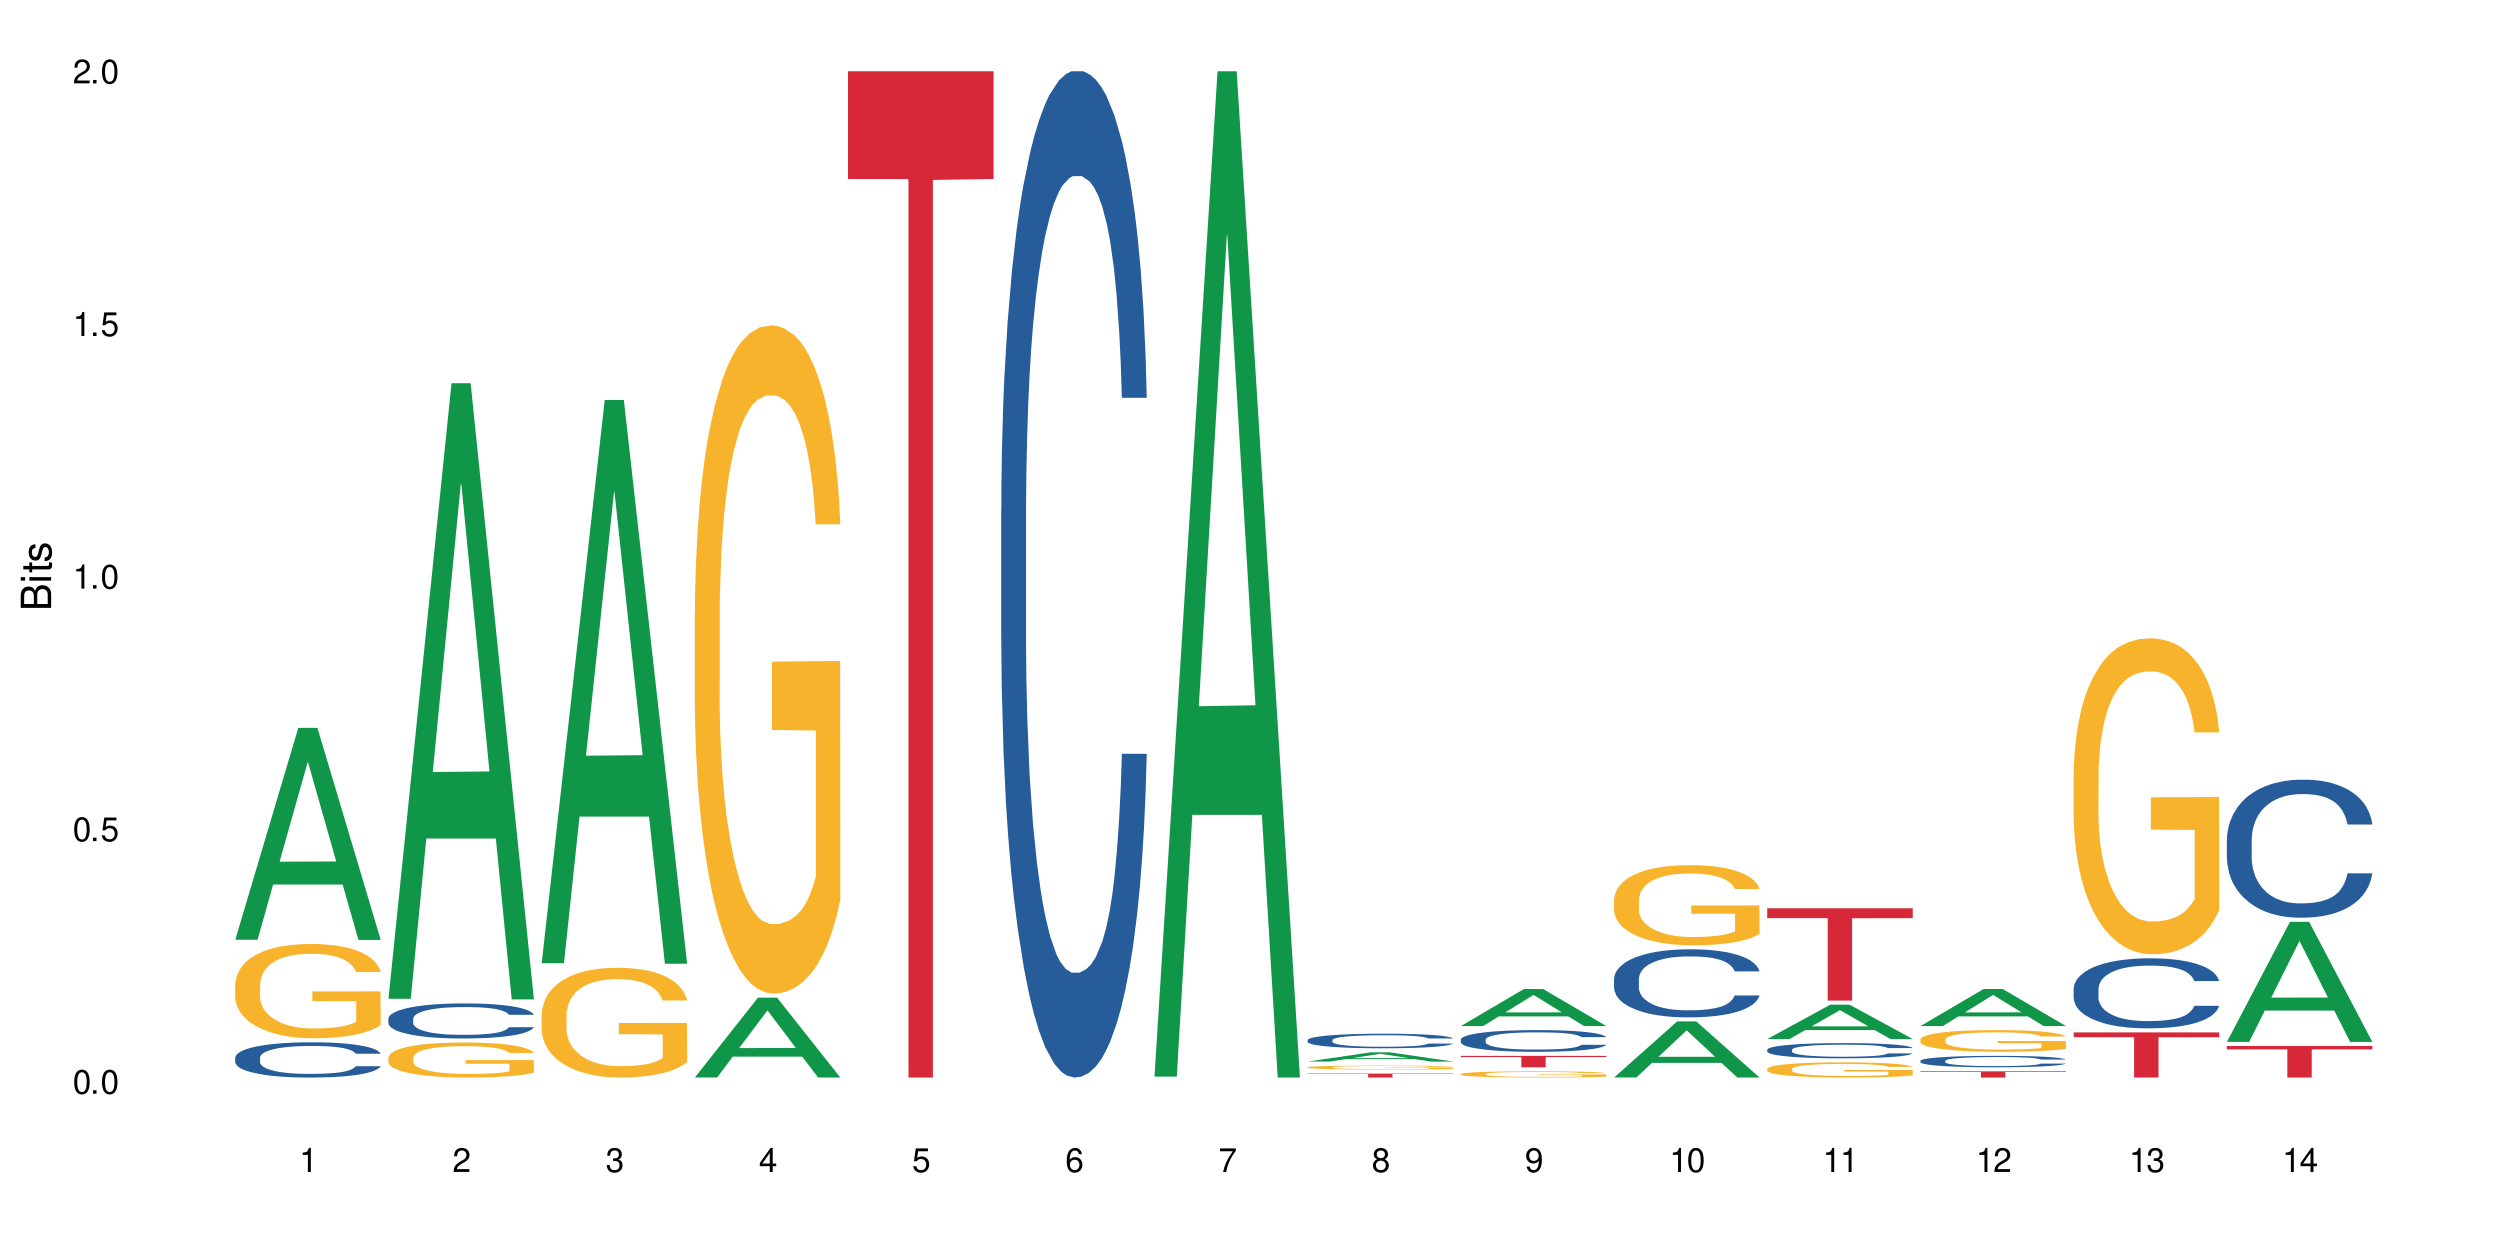 <?xml version="1.0" encoding="UTF-8"?>
<svg xmlns="http://www.w3.org/2000/svg" xmlns:xlink="http://www.w3.org/1999/xlink" width="720" height="360" viewBox="0 0 720 360">
<defs>
<g>
<g id="glyph-0-0">
</g>
<g id="glyph-0-1">
<path d="M 2.641 -6.938 C 2 -6.938 1.422 -6.656 1.078 -6.172 C 0.641 -5.562 0.406 -4.641 0.406 -3.359 C 0.406 -1.016 1.188 0.219 2.641 0.219 C 4.078 0.219 4.859 -1.016 4.859 -3.297 C 4.859 -4.641 4.656 -5.547 4.203 -6.172 C 3.844 -6.656 3.281 -6.938 2.641 -6.938 Z M 2.641 -6.188 C 3.547 -6.188 4 -5.25 4 -3.375 C 4 -1.406 3.562 -0.484 2.625 -0.484 C 1.734 -0.484 1.281 -1.438 1.281 -3.344 C 1.281 -5.25 1.734 -6.188 2.641 -6.188 Z M 2.641 -6.188 "/>
</g>
<g id="glyph-0-2">
<path d="M 1.828 -1 L 0.828 -1 L 0.828 0 L 1.828 0 Z M 1.828 -1 "/>
</g>
<g id="glyph-0-3">
<path d="M 4.562 -6.797 L 1.062 -6.797 L 0.547 -3.094 L 1.328 -3.094 C 1.719 -3.562 2.047 -3.734 2.578 -3.734 C 3.484 -3.734 4.062 -3.109 4.062 -2.094 C 4.062 -1.125 3.484 -0.531 2.578 -0.531 C 1.828 -0.531 1.375 -0.906 1.188 -1.672 L 0.328 -1.672 C 0.453 -1.109 0.547 -0.844 0.75 -0.594 C 1.125 -0.078 1.828 0.219 2.594 0.219 C 3.969 0.219 4.922 -0.781 4.922 -2.219 C 4.922 -3.562 4.031 -4.484 2.719 -4.484 C 2.25 -4.484 1.859 -4.359 1.469 -4.062 L 1.734 -5.969 L 4.562 -5.969 Z M 4.562 -6.797 "/>
</g>
<g id="glyph-0-4">
<path d="M 2.484 -4.938 L 2.484 0 L 3.328 0 L 3.328 -6.938 L 2.766 -6.938 C 2.469 -5.875 2.281 -5.734 0.984 -5.562 L 0.984 -4.938 Z M 2.484 -4.938 "/>
</g>
<g id="glyph-0-5">
<path d="M 4.859 -0.828 L 1.281 -0.828 C 1.359 -1.406 1.672 -1.781 2.5 -2.281 L 3.469 -2.828 C 4.406 -3.344 4.906 -4.062 4.906 -4.906 C 4.906 -5.484 4.672 -6.031 4.266 -6.406 C 3.859 -6.766 3.375 -6.938 2.719 -6.938 C 1.859 -6.938 1.219 -6.625 0.844 -6.031 C 0.609 -5.672 0.5 -5.234 0.484 -4.531 L 1.328 -4.531 C 1.359 -5.016 1.406 -5.281 1.531 -5.516 C 1.75 -5.938 2.188 -6.203 2.703 -6.203 C 3.469 -6.203 4.031 -5.641 4.031 -4.891 C 4.031 -4.344 3.719 -3.859 3.125 -3.516 L 2.234 -3 C 0.812 -2.172 0.406 -1.531 0.328 -0.016 L 4.859 -0.016 Z M 4.859 -0.828 "/>
</g>
<g id="glyph-0-6">
<path d="M 2.125 -3.188 L 2.578 -3.188 C 3.5 -3.188 3.984 -2.766 3.984 -1.922 C 3.984 -1.062 3.469 -0.531 2.594 -0.531 C 1.656 -0.531 1.203 -1 1.156 -2.016 L 0.312 -2.016 C 0.344 -1.453 0.438 -1.094 0.609 -0.781 C 0.953 -0.109 1.625 0.219 2.547 0.219 C 3.953 0.219 4.859 -0.625 4.859 -1.938 C 4.859 -2.828 4.516 -3.297 3.703 -3.594 C 4.344 -3.844 4.656 -4.328 4.656 -5.031 C 4.656 -6.219 3.875 -6.938 2.578 -6.938 C 1.203 -6.938 0.484 -6.172 0.453 -4.703 L 1.297 -4.703 C 1.312 -5.125 1.344 -5.359 1.453 -5.578 C 1.641 -5.969 2.062 -6.203 2.594 -6.203 C 3.344 -6.203 3.797 -5.75 3.797 -5 C 3.797 -4.516 3.609 -4.219 3.25 -4.047 C 3.016 -3.953 2.703 -3.922 2.125 -3.906 Z M 2.125 -3.188 "/>
</g>
<g id="glyph-0-7">
<path d="M 3.141 -1.672 L 3.141 0 L 3.984 0 L 3.984 -1.672 L 4.984 -1.672 L 4.984 -2.438 L 3.984 -2.438 L 3.984 -6.938 L 3.359 -6.938 L 0.266 -2.578 L 0.266 -1.672 Z M 3.141 -2.438 L 1 -2.438 L 3.141 -5.5 Z M 3.141 -2.438 "/>
</g>
<g id="glyph-0-8">
<path d="M 4.781 -5.125 C 4.609 -6.266 3.891 -6.938 2.844 -6.938 C 2.094 -6.938 1.422 -6.578 1.031 -5.953 C 0.594 -5.266 0.406 -4.422 0.406 -3.172 C 0.406 -2 0.578 -1.25 0.984 -0.641 C 1.359 -0.078 1.953 0.219 2.703 0.219 C 3.984 0.219 4.922 -0.75 4.922 -2.094 C 4.922 -3.375 4.062 -4.281 2.844 -4.281 C 2.172 -4.281 1.641 -4.031 1.281 -3.516 C 1.281 -5.234 1.828 -6.188 2.797 -6.188 C 3.391 -6.188 3.797 -5.797 3.938 -5.125 Z M 2.734 -3.531 C 3.547 -3.531 4.062 -2.953 4.062 -2.031 C 4.062 -1.156 3.484 -0.531 2.703 -0.531 C 1.922 -0.531 1.328 -1.188 1.328 -2.078 C 1.328 -2.938 1.906 -3.531 2.734 -3.531 Z M 2.734 -3.531 "/>
</g>
<g id="glyph-0-9">
<path d="M 4.984 -6.797 L 0.438 -6.797 L 0.438 -5.969 L 4.109 -5.969 C 2.5 -3.656 1.828 -2.234 1.328 0 L 2.219 0 C 2.594 -2.172 3.453 -4.047 4.984 -6.094 Z M 4.984 -6.797 "/>
</g>
<g id="glyph-0-10">
<path d="M 3.75 -3.656 C 4.469 -4.094 4.688 -4.438 4.688 -5.078 C 4.688 -6.172 3.844 -6.938 2.641 -6.938 C 1.438 -6.938 0.594 -6.172 0.594 -5.094 C 0.594 -4.438 0.812 -4.094 1.516 -3.656 C 0.734 -3.266 0.359 -2.703 0.359 -1.922 C 0.359 -0.656 1.281 0.219 2.641 0.219 C 3.984 0.219 4.922 -0.656 4.922 -1.922 C 4.922 -2.703 4.531 -3.266 3.75 -3.656 Z M 2.641 -6.188 C 3.359 -6.188 3.812 -5.75 3.812 -5.062 C 3.812 -4.406 3.344 -3.984 2.641 -3.984 C 1.922 -3.984 1.453 -4.406 1.453 -5.078 C 1.453 -5.75 1.922 -6.188 2.641 -6.188 Z M 2.641 -3.266 C 3.484 -3.266 4.062 -2.719 4.062 -1.906 C 4.062 -1.078 3.484 -0.531 2.625 -0.531 C 1.797 -0.531 1.219 -1.094 1.219 -1.906 C 1.219 -2.719 1.781 -3.266 2.641 -3.266 Z M 2.641 -3.266 "/>
</g>
<g id="glyph-0-11">
<path d="M 0.516 -1.578 C 0.672 -0.453 1.406 0.219 2.438 0.219 C 3.188 0.219 3.859 -0.141 4.266 -0.766 C 4.688 -1.453 4.891 -2.297 4.891 -3.547 C 4.891 -4.719 4.703 -5.453 4.312 -6.078 C 3.938 -6.641 3.344 -6.938 2.594 -6.938 C 1.297 -6.938 0.359 -5.969 0.359 -4.625 C 0.359 -3.344 1.234 -2.453 2.453 -2.453 C 3.094 -2.453 3.578 -2.672 4.016 -3.203 C 4 -1.484 3.469 -0.531 2.5 -0.531 C 1.906 -0.531 1.484 -0.906 1.359 -1.578 Z M 2.578 -6.203 C 3.375 -6.203 3.969 -5.531 3.969 -4.641 C 3.969 -3.797 3.391 -3.188 2.547 -3.188 C 1.734 -3.188 1.234 -3.766 1.234 -4.688 C 1.234 -5.562 1.797 -6.203 2.578 -6.203 Z M 2.578 -6.203 "/>
</g>
<g id="glyph-1-0">
</g>
<g id="glyph-1-1">
<path d="M 0 -0.953 L 0 -4.891 C 0 -5.719 -0.234 -6.344 -0.734 -6.797 C -1.188 -7.234 -1.812 -7.469 -2.5 -7.469 C -3.547 -7.469 -4.188 -7 -4.625 -5.875 C -4.984 -6.688 -5.625 -7.094 -6.531 -7.094 C -7.172 -7.094 -7.734 -6.859 -8.141 -6.391 C -8.562 -5.922 -8.75 -5.344 -8.75 -4.5 L -8.75 -0.953 Z M -4.984 -2.062 L -7.766 -2.062 L -7.766 -4.219 C -7.766 -4.844 -7.688 -5.203 -7.453 -5.5 C -7.219 -5.812 -6.859 -5.969 -6.375 -5.969 C -5.891 -5.969 -5.531 -5.812 -5.297 -5.5 C -5.062 -5.203 -4.984 -4.844 -4.984 -4.219 Z M -0.984 -2.062 L -4 -2.062 L -4 -4.781 C -4 -5.766 -3.438 -6.359 -2.484 -6.359 C -1.547 -6.359 -0.984 -5.766 -0.984 -4.781 Z M -0.984 -2.062 "/>
</g>
<g id="glyph-1-2">
<path d="M -6.281 -1.797 L -6.281 -0.797 L 0 -0.797 L 0 -1.797 Z M -8.75 -1.797 L -8.75 -0.797 L -7.484 -0.797 L -7.484 -1.797 Z M -8.75 -1.797 "/>
</g>
<g id="glyph-1-3">
<path d="M -6.281 -3.047 L -6.281 -2.016 L -8.016 -2.016 L -8.016 -1.016 L -6.281 -1.016 L -6.281 -0.172 L -5.469 -0.172 L -5.469 -1.016 L -0.719 -1.016 C -0.078 -1.016 0.281 -1.453 0.281 -2.234 C 0.281 -2.5 0.25 -2.719 0.188 -3.047 L -0.641 -3.047 C -0.609 -2.906 -0.594 -2.766 -0.594 -2.562 C -0.594 -2.141 -0.719 -2.016 -1.156 -2.016 L -5.469 -2.016 L -5.469 -3.047 Z M -6.281 -3.047 "/>
</g>
<g id="glyph-1-4">
<path d="M -4.531 -5.25 C -5.766 -5.25 -6.469 -4.422 -6.469 -2.969 C -6.469 -1.516 -5.719 -0.562 -4.547 -0.562 C -3.562 -0.562 -3.094 -1.062 -2.734 -2.562 L -2.516 -3.484 C -2.344 -4.188 -2.094 -4.469 -1.641 -4.469 C -1.047 -4.469 -0.641 -3.875 -0.641 -3 C -0.641 -2.453 -0.797 -2 -1.062 -1.75 C -1.25 -1.594 -1.422 -1.531 -1.875 -1.469 L -1.875 -0.406 C -0.422 -0.453 0.281 -1.266 0.281 -2.922 C 0.281 -4.5 -0.5 -5.516 -1.719 -5.516 C -2.656 -5.516 -3.172 -4.984 -3.469 -3.734 L -3.703 -2.766 C -3.891 -1.953 -4.156 -1.609 -4.594 -1.609 C -5.188 -1.609 -5.547 -2.125 -5.547 -2.938 C -5.547 -3.75 -5.203 -4.172 -4.531 -4.203 Z M -4.531 -5.25 "/>
</g>
</g>
</defs>
<rect x="-72" y="-36" width="864" height="432" fill="rgb(100%, 100%, 100%)" fill-opacity="1"/>
<path fill-rule="nonzero" fill="rgb(6.275%, 58.824%, 28.235%)" fill-opacity="1" d="M 67.73 270.645 L 67.777 270.586 L 85.914 209.617 L 91.422 209.617 L 109.648 270.699 L 103.242 270.699 L 98.676 254.754 L 78.656 254.754 L 74.18 270.645 L 67.73 270.645 L 80.582 248.16 L 96.84 248.102 L 88.734 219.594 L 88.645 219.539 L 88.555 219.711 L 80.539 248.102 L 80.582 248.16 Z M 67.73 270.645 "/>
<path fill-rule="nonzero" fill="rgb(14.51%, 36.078%, 60%)" fill-opacity="1" d="M 67.73 304.602 L 67.781 304.594 L 67.781 304.371 L 67.934 304.016 L 68.293 303.57 L 68.652 303.266 L 69.57 302.719 L 70.848 302.191 L 72.18 301.781 L 73.148 301.543 L 74.02 301.355 L 76.012 301.012 L 77.289 300.836 L 78.672 300.68 L 80.355 300.52 L 81.582 300.43 L 84.344 300.281 L 86.391 300.215 L 87.973 300.188 L 91.398 300.188 L 93.441 300.227 L 94.926 300.27 L 96.562 300.344 L 97.941 300.43 L 100.344 300.633 L 102.492 300.891 L 103.461 301.039 L 104.996 301.328 L 106.172 301.605 L 106.988 301.848 L 107.91 302.191 L 108.727 302.609 L 109.34 303.082 L 109.648 303.48 L 102.492 303.48 L 102.133 303.109 L 101.723 302.82 L 100.957 302.441 L 100.191 302.172 L 99.117 301.902 L 98.145 301.727 L 96.816 301.551 L 95.641 301.438 L 94.414 301.355 L 93.238 301.301 L 90.988 301.246 L 88.383 301.246 L 87.41 301.262 L 85.418 301.336 L 84.344 301.402 L 82.812 301.531 L 81.738 301.652 L 80.461 301.84 L 79.59 301.996 L 78.516 302.238 L 77.75 302.449 L 76.883 302.758 L 76.371 302.988 L 75.91 303.246 L 75.5 303.555 L 75.195 303.879 L 74.988 304.223 L 74.887 304.555 L 74.887 305.992 L 74.988 306.328 L 75.246 306.715 L 75.91 307.281 L 76.883 307.773 L 78.004 308.164 L 79.078 308.441 L 79.691 308.57 L 80.512 308.719 L 81.789 308.906 L 83.629 309.09 L 84.703 309.164 L 86.34 309.238 L 88.023 309.273 L 90.273 309.273 L 92.27 309.238 L 93.598 309.191 L 94.977 309.117 L 96.867 308.961 L 98.043 308.812 L 99.066 308.637 L 99.832 308.461 L 100.344 308.312 L 101.109 308.023 L 101.723 307.707 L 102.184 307.383 L 102.492 307.066 L 109.648 307.066 L 109.34 307.438 L 108.883 307.801 L 108.422 308.07 L 107.707 308.395 L 106.887 308.684 L 105.711 309.008 L 104.742 309.219 L 103.461 309.453 L 102.285 309.629 L 101.008 309.785 L 99.117 309.973 L 97.891 310.062 L 96.562 310.148 L 94.977 310.223 L 92.984 310.285 L 90.836 310.324 L 88.844 310.332 L 86.695 310.312 L 85.109 310.277 L 83.016 310.191 L 80.41 310.027 L 78.516 309.852 L 77.035 309.676 L 75.758 309.488 L 74.324 309.238 L 72.484 308.832 L 71.359 308.516 L 70.594 308.254 L 69.723 307.895 L 69.109 307.57 L 68.395 307.051 L 67.883 306.391 L 67.73 305.883 Z M 67.73 304.602 "/>
<path fill-rule="nonzero" fill="rgb(96.863%, 70.196%, 16.863%)" fill-opacity="1" d="M 67.73 283.496 L 67.781 283.473 L 67.781 282.977 L 67.988 281.859 L 68.496 280.324 L 69.164 279.059 L 69.879 278.066 L 70.34 277.543 L 71.105 276.801 L 71.77 276.254 L 73.457 275.137 L 75.602 274.098 L 76.777 273.652 L 78.109 273.23 L 80 272.758 L 80.867 272.582 L 83.527 272.188 L 86.543 271.938 L 89.863 271.863 L 91.398 271.891 L 93.496 271.988 L 96.355 272.262 L 97.992 272.508 L 99.27 272.758 L 100.602 273.078 L 102.234 273.574 L 103.77 274.172 L 104.996 274.766 L 106.223 275.512 L 107.246 276.305 L 108.113 277.172 L 108.883 278.215 L 109.34 279.082 L 109.648 279.949 L 102.543 279.949 L 102.133 279.082 L 101.672 278.414 L 100.906 277.594 L 100.141 277 L 99.375 276.527 L 97.941 275.883 L 96.715 275.484 L 95.18 275.137 L 93.699 274.914 L 92.012 274.766 L 90.988 274.719 L 88.281 274.719 L 85.828 274.891 L 84.395 275.09 L 83.375 275.289 L 81.941 275.66 L 81.074 275.957 L 80.562 276.156 L 79.027 276.926 L 78.004 277.617 L 77.445 278.09 L 76.727 278.836 L 76.215 279.504 L 75.652 280.496 L 75.348 281.238 L 74.938 282.926 L 74.887 287.391 L 75.039 288.332 L 75.348 289.352 L 75.758 290.242 L 76.371 291.188 L 76.984 291.906 L 78.059 292.871 L 78.977 293.516 L 79.691 293.938 L 81.074 294.609 L 81.637 294.832 L 82.965 295.277 L 84.344 295.625 L 86.031 295.922 L 87.309 296.07 L 89.355 296.195 L 91.961 296.195 L 95.027 296.047 L 96.969 295.848 L 98.301 295.652 L 99.168 295.477 L 100.242 295.203 L 101.008 294.957 L 101.723 294.684 L 102.594 294.262 L 102.594 288.332 L 89.969 288.309 L 89.969 285.531 L 109.598 285.508 L 109.648 295.203 L 108.574 295.875 L 107.246 296.52 L 105.969 297.016 L 104.637 297.438 L 102.746 297.906 L 101.215 298.207 L 98.863 298.551 L 96.715 298.777 L 94.465 298.926 L 92.473 299 L 90.121 299.023 L 88.023 298.973 L 85.777 298.824 L 83.988 298.625 L 82.352 298.379 L 80.715 298.055 L 78.672 297.535 L 77.34 297.113 L 75.961 296.594 L 74.582 295.973 L 73.355 295.305 L 72.535 294.781 L 71.719 294.188 L 70.848 293.441 L 70.031 292.602 L 69.418 291.832 L 68.855 290.961 L 68.445 290.145 L 68.039 289.027 L 67.832 288.137 L 67.73 287.367 Z M 67.73 283.496 "/>
<path fill-rule="nonzero" fill="rgb(6.275%, 58.824%, 28.235%)" fill-opacity="1" d="M 111.855 287.66 L 111.898 287.496 L 130.035 110.359 L 135.543 110.359 L 153.77 287.828 L 147.367 287.828 L 142.801 241.504 L 122.781 241.504 L 118.301 287.66 L 111.855 287.66 L 124.707 222.34 L 140.961 222.172 L 132.855 139.355 L 132.766 139.188 L 132.68 139.688 L 124.66 222.172 L 124.707 222.34 Z M 111.855 287.66 "/>
<path fill-rule="nonzero" fill="rgb(14.51%, 36.078%, 60%)" fill-opacity="1" d="M 111.855 293.383 L 111.906 293.371 L 111.906 293.152 L 112.059 292.801 L 112.418 292.355 L 112.773 292.055 L 113.695 291.508 L 114.973 290.984 L 116.301 290.578 L 117.273 290.336 L 118.141 290.152 L 120.137 289.812 L 121.414 289.637 L 122.793 289.48 L 124.48 289.324 L 125.707 289.23 L 128.469 289.082 L 130.512 289.02 L 132.098 288.992 L 135.523 288.992 L 137.566 289.027 L 139.047 289.074 L 140.684 289.148 L 142.066 289.23 L 144.469 289.434 L 146.613 289.691 L 147.586 289.84 L 149.117 290.125 L 150.293 290.402 L 151.113 290.641 L 152.031 290.984 L 152.852 291.398 L 153.465 291.867 L 153.77 292.266 L 146.613 292.266 L 146.258 291.895 L 145.848 291.609 L 145.082 291.23 L 144.312 290.965 L 143.242 290.699 L 142.27 290.523 L 140.941 290.348 L 139.766 290.238 L 138.539 290.152 L 137.363 290.098 L 135.113 290.043 L 132.504 290.043 L 131.535 290.062 L 129.539 290.137 L 128.469 290.199 L 126.934 290.328 L 125.859 290.449 L 124.582 290.633 L 123.715 290.789 L 122.641 291.031 L 121.875 291.242 L 121.004 291.547 L 120.492 291.777 L 120.031 292.035 L 119.625 292.34 L 119.316 292.66 L 119.113 293.004 L 119.012 293.336 L 119.012 294.766 L 119.113 295.098 L 119.367 295.484 L 120.031 296.047 L 121.004 296.535 L 122.129 296.922 L 123.203 297.199 L 123.816 297.328 L 124.633 297.477 L 125.91 297.66 L 127.75 297.844 L 128.824 297.918 L 130.461 297.992 L 132.148 298.027 L 134.398 298.027 L 136.391 297.992 L 137.719 297.945 L 139.102 297.871 L 140.992 297.715 L 142.168 297.566 L 143.188 297.391 L 143.957 297.219 L 144.469 297.07 L 145.234 296.785 L 145.848 296.469 L 146.309 296.148 L 146.613 295.832 L 153.77 295.832 L 153.465 296.203 L 153.004 296.562 L 152.543 296.828 L 151.828 297.152 L 151.012 297.438 L 149.836 297.762 L 148.863 297.973 L 147.586 298.203 L 146.41 298.379 L 145.133 298.535 L 143.242 298.719 L 142.012 298.812 L 140.684 298.895 L 139.102 298.969 L 137.105 299.035 L 134.961 299.07 L 132.965 299.078 L 130.82 299.062 L 129.234 299.023 L 127.137 298.941 L 124.531 298.777 L 122.641 298.602 L 121.156 298.426 L 119.879 298.242 L 118.449 297.992 L 116.609 297.586 L 115.484 297.273 L 114.715 297.016 L 113.848 296.656 L 113.234 296.332 L 112.52 295.816 L 112.008 295.16 L 111.855 294.652 Z M 111.855 293.383 "/>
<path fill-rule="nonzero" fill="rgb(96.863%, 70.196%, 16.863%)" fill-opacity="1" d="M 111.855 304.566 L 111.906 304.555 L 111.906 304.371 L 112.109 303.957 L 112.621 303.387 L 113.285 302.914 L 114 302.547 L 114.461 302.355 L 115.227 302.078 L 115.891 301.875 L 117.578 301.461 L 119.727 301.074 L 120.902 300.906 L 122.23 300.75 L 124.121 300.574 L 124.992 300.512 L 127.648 300.363 L 130.664 300.273 L 133.988 300.242 L 135.523 300.254 L 137.617 300.289 L 140.48 300.391 L 142.117 300.484 L 143.395 300.574 L 144.723 300.695 L 146.359 300.879 L 147.891 301.102 L 149.117 301.32 L 150.348 301.598 L 151.367 301.895 L 152.238 302.215 L 153.004 302.602 L 153.465 302.926 L 153.77 303.246 L 146.664 303.246 L 146.258 302.926 L 145.797 302.676 L 145.031 302.371 L 144.262 302.152 L 143.496 301.977 L 142.066 301.738 L 140.84 301.59 L 139.305 301.461 L 137.82 301.379 L 136.137 301.32 L 135.113 301.305 L 132.402 301.305 L 129.949 301.367 L 128.52 301.441 L 127.496 301.516 L 126.066 301.652 L 125.195 301.766 L 124.684 301.836 L 123.152 302.125 L 122.129 302.383 L 121.566 302.555 L 120.852 302.832 L 120.34 303.082 L 119.777 303.449 L 119.469 303.727 L 119.062 304.352 L 119.012 306.012 L 119.164 306.363 L 119.469 306.738 L 119.879 307.07 L 120.492 307.422 L 121.105 307.688 L 122.18 308.047 L 123.102 308.285 L 123.816 308.445 L 125.195 308.691 L 125.758 308.777 L 127.086 308.941 L 128.469 309.07 L 130.152 309.18 L 131.434 309.234 L 133.477 309.281 L 136.082 309.281 L 139.152 309.227 L 141.094 309.152 L 142.422 309.078 L 143.293 309.016 L 144.363 308.914 L 145.133 308.82 L 145.848 308.719 L 146.715 308.562 L 146.715 306.363 L 134.09 306.352 L 134.09 305.32 L 153.719 305.312 L 153.77 308.914 L 152.699 309.164 L 151.367 309.402 L 150.09 309.586 L 148.762 309.742 L 146.871 309.918 L 145.336 310.027 L 142.984 310.156 L 140.84 310.242 L 138.59 310.297 L 136.594 310.324 L 134.242 310.332 L 132.148 310.312 L 129.898 310.258 L 128.109 310.184 L 126.473 310.094 L 124.84 309.973 L 122.793 309.781 L 121.465 309.621 L 120.082 309.43 L 118.703 309.199 L 117.477 308.949 L 116.66 308.758 L 115.84 308.535 L 114.973 308.258 L 114.152 307.945 L 113.539 307.66 L 112.98 307.34 L 112.57 307.035 L 112.16 306.621 L 111.957 306.289 L 111.855 306.004 Z M 111.855 304.566 "/>
<path fill-rule="nonzero" fill="rgb(6.275%, 58.824%, 28.235%)" fill-opacity="1" d="M 155.977 277.398 L 156.023 277.246 L 174.16 115.207 L 179.668 115.207 L 197.895 277.551 L 191.488 277.551 L 186.922 235.176 L 166.902 235.176 L 162.426 277.398 L 155.977 277.398 L 168.828 217.645 L 185.086 217.492 L 176.98 141.73 L 176.891 141.578 L 176.801 142.035 L 168.785 217.492 L 168.828 217.645 Z M 155.977 277.398 "/>
<path fill-rule="nonzero" fill="rgb(96.863%, 70.196%, 16.863%)" fill-opacity="1" d="M 155.977 292.258 L 156.027 292.23 L 156.027 291.652 L 156.234 290.352 L 156.742 288.562 L 157.41 287.09 L 158.125 285.934 L 158.582 285.328 L 159.352 284.461 L 160.016 283.828 L 161.703 282.527 L 163.848 281.316 L 165.023 280.797 L 166.355 280.305 L 168.246 279.754 L 169.113 279.555 L 171.773 279.09 L 174.789 278.801 L 178.109 278.715 L 179.645 278.746 L 181.742 278.859 L 184.602 279.18 L 186.238 279.465 L 187.516 279.754 L 188.848 280.129 L 190.48 280.707 L 192.016 281.402 L 193.242 282.094 L 194.469 282.961 L 195.492 283.883 L 196.359 284.895 L 197.129 286.109 L 197.586 287.117 L 197.895 288.129 L 190.789 288.129 L 190.379 287.117 L 189.918 286.34 L 189.152 285.387 L 188.387 284.691 L 187.617 284.145 L 186.188 283.395 L 184.961 282.93 L 183.426 282.527 L 181.945 282.266 L 180.258 282.094 L 179.234 282.035 L 176.527 282.035 L 174.074 282.238 L 172.641 282.469 L 171.617 282.699 L 170.188 283.133 L 169.32 283.48 L 168.809 283.711 L 167.273 284.605 L 166.25 285.414 L 165.688 285.965 L 164.973 286.828 L 164.461 287.609 L 163.898 288.766 L 163.594 289.629 L 163.184 291.594 L 163.133 296.789 L 163.285 297.887 L 163.594 299.07 L 164.004 300.109 L 164.617 301.207 L 165.23 302.047 L 166.305 303.172 L 167.223 303.922 L 167.938 304.414 L 169.32 305.191 L 169.883 305.453 L 171.211 305.973 L 172.59 306.375 L 174.277 306.723 L 175.555 306.898 L 177.602 307.039 L 180.207 307.039 L 183.273 306.867 L 185.215 306.637 L 186.547 306.406 L 187.414 306.203 L 188.488 305.887 L 189.254 305.598 L 189.969 305.281 L 190.84 304.789 L 190.84 297.887 L 178.215 297.859 L 178.215 294.625 L 197.844 294.598 L 197.895 305.887 L 196.82 306.664 L 195.492 307.418 L 194.215 307.992 L 192.883 308.484 L 190.992 309.031 L 189.461 309.379 L 187.109 309.785 L 184.961 310.043 L 182.711 310.219 L 180.719 310.305 L 178.367 310.332 L 176.27 310.273 L 174.023 310.102 L 172.234 309.871 L 170.598 309.582 L 168.961 309.207 L 166.918 308.602 L 165.586 308.109 L 164.207 307.504 L 162.828 306.781 L 161.602 306 L 160.781 305.395 L 159.965 304.703 L 159.094 303.836 L 158.277 302.855 L 157.664 301.961 L 157.102 300.949 L 156.691 299.996 L 156.285 298.695 L 156.078 297.656 L 155.977 296.762 Z M 155.977 292.258 "/>
<path fill-rule="nonzero" fill="rgb(6.275%, 58.824%, 28.235%)" fill-opacity="1" d="M 200.102 310.312 L 200.145 310.289 L 218.281 287.32 L 223.789 287.32 L 242.016 310.332 L 235.613 310.332 L 231.047 304.324 L 211.027 304.324 L 206.547 310.312 L 200.102 310.312 L 212.953 301.84 L 229.207 301.82 L 221.102 291.078 L 221.012 291.059 L 220.926 291.125 L 212.906 301.82 L 212.953 301.84 Z M 200.102 310.312 "/>
<path fill-rule="nonzero" fill="rgb(96.863%, 70.196%, 16.863%)" fill-opacity="1" d="M 200.102 176.129 L 200.152 175.953 L 200.152 172.438 L 200.355 164.527 L 200.867 153.629 L 201.531 144.664 L 202.246 137.637 L 202.707 133.945 L 203.473 128.672 L 204.137 124.805 L 205.824 116.895 L 207.973 109.512 L 209.148 106.348 L 210.477 103.359 L 212.367 100.023 L 213.238 98.793 L 215.895 95.98 L 218.91 94.223 L 222.234 93.695 L 223.77 93.871 L 225.863 94.574 L 228.727 96.508 L 230.363 98.266 L 231.641 100.023 L 232.969 102.309 L 234.605 105.82 L 236.137 110.039 L 237.363 114.258 L 238.594 119.531 L 239.613 125.156 L 240.484 131.309 L 241.25 138.691 L 241.711 144.84 L 242.016 150.992 L 234.91 150.992 L 234.504 144.84 L 234.043 140.098 L 233.277 134.297 L 232.508 130.078 L 231.742 126.738 L 230.312 122.168 L 229.082 119.355 L 227.551 116.895 L 226.066 115.312 L 224.383 114.258 L 223.359 113.906 L 220.648 113.906 L 218.195 115.137 L 216.766 116.543 L 215.742 117.949 L 214.312 120.586 L 213.441 122.695 L 212.93 124.102 L 211.398 129.551 L 210.375 134.473 L 209.812 137.812 L 209.098 143.086 L 208.586 147.828 L 208.023 154.859 L 207.715 160.133 L 207.309 172.086 L 207.258 203.723 L 207.41 210.402 L 207.715 217.609 L 208.125 223.938 L 208.738 230.613 L 209.352 235.711 L 210.426 242.566 L 211.348 247.137 L 212.062 250.125 L 213.441 254.871 L 214.004 256.453 L 215.332 259.617 L 216.715 262.078 L 218.398 264.188 L 219.68 265.242 L 221.723 266.121 L 224.328 266.121 L 227.398 265.066 L 229.34 263.66 L 230.668 262.254 L 231.539 261.023 L 232.609 259.09 L 233.379 257.332 L 234.094 255.398 L 234.961 252.41 L 234.961 210.402 L 222.336 210.227 L 222.336 190.539 L 241.965 190.363 L 242.016 259.09 L 240.941 263.836 L 239.613 268.402 L 238.336 271.918 L 237.008 274.906 L 235.117 278.246 L 233.582 280.355 L 231.23 282.816 L 229.082 284.398 L 226.836 285.453 L 224.84 285.98 L 222.488 286.156 L 220.395 285.805 L 218.145 284.75 L 216.355 283.344 L 214.719 281.586 L 213.082 279.301 L 211.039 275.609 L 209.711 272.621 L 208.328 268.93 L 206.949 264.539 L 205.723 259.793 L 204.906 256.102 L 204.086 251.883 L 203.219 246.609 L 202.398 240.633 L 201.785 235.184 L 201.223 229.031 L 200.816 223.234 L 200.406 215.324 L 200.203 208.996 L 200.102 203.547 Z M 200.102 176.129 "/>
<path fill-rule="nonzero" fill="rgb(83.922%, 15.686%, 22.353%)" fill-opacity="1" d="M 244.223 20.527 L 286.141 20.527 L 286.141 51.547 L 268.672 51.82 L 268.672 310.332 L 261.641 310.332 L 261.641 52.094 L 261.539 51.547 L 244.223 51.547 Z M 244.223 20.527 "/>
<path fill-rule="nonzero" fill="rgb(14.51%, 36.078%, 60%)" fill-opacity="1" d="M 288.348 146.621 L 288.398 146.355 L 288.398 140 L 288.551 129.934 L 288.906 117.215 L 289.266 108.477 L 290.188 92.844 L 291.465 77.746 L 292.793 66.09 L 293.766 59.203 L 294.633 53.902 L 296.629 44.102 L 297.906 39.07 L 299.285 34.566 L 300.973 30.062 L 302.199 27.414 L 304.961 23.176 L 307.004 21.32 L 308.59 20.527 L 312.012 20.527 L 314.059 21.586 L 315.539 22.91 L 317.176 25.031 L 318.559 27.414 L 320.961 33.242 L 323.105 40.66 L 324.078 44.898 L 325.609 53.109 L 326.785 61.055 L 327.605 67.945 L 328.523 77.746 L 329.344 89.668 L 329.957 103.176 L 330.262 114.566 L 323.105 114.566 L 322.75 103.973 L 322.34 95.758 L 321.574 84.898 L 320.805 77.215 L 319.73 69.535 L 318.762 64.5 L 317.434 59.469 L 316.258 56.289 L 315.031 53.902 L 313.855 52.316 L 311.605 50.727 L 308.996 50.727 L 308.027 51.254 L 306.031 53.375 L 304.961 55.23 L 303.426 58.938 L 302.352 62.383 L 301.074 67.68 L 300.207 72.184 L 299.133 79.07 L 298.363 85.164 L 297.496 93.906 L 296.984 100.527 L 296.523 107.945 L 296.117 116.688 L 295.809 125.957 L 295.605 135.762 L 295.504 145.297 L 295.504 186.355 L 295.605 195.895 L 295.859 207.02 L 296.523 223.18 L 297.496 237.219 L 298.621 248.344 L 299.695 256.293 L 300.309 260 L 301.125 264.238 L 302.402 269.535 L 304.242 274.836 L 305.316 276.953 L 306.953 279.074 L 308.641 280.133 L 310.891 280.133 L 312.883 279.074 L 314.211 277.75 L 315.594 275.629 L 317.484 271.125 L 318.66 266.887 L 319.68 261.855 L 320.449 256.82 L 320.961 252.582 L 321.727 244.371 L 322.34 235.363 L 322.801 226.094 L 323.105 217.086 L 330.262 217.086 L 329.957 227.684 L 329.496 238.012 L 329.035 245.695 L 328.32 254.969 L 327.504 263.18 L 326.328 272.449 L 325.355 278.543 L 324.078 285.168 L 322.902 290.199 L 321.625 294.703 L 319.73 300 L 318.504 302.648 L 317.176 305.035 L 315.594 307.152 L 313.598 309.008 L 311.453 310.066 L 309.457 310.332 L 307.312 309.801 L 305.727 308.742 L 303.629 306.359 L 301.023 301.59 L 299.133 296.559 L 297.648 291.523 L 296.371 286.227 L 294.941 279.074 L 293.102 267.418 L 291.977 258.41 L 291.207 250.992 L 290.34 240.664 L 289.727 231.391 L 289.012 216.555 L 288.5 197.746 L 288.348 183.18 Z M 288.348 146.621 "/>
<path fill-rule="nonzero" fill="rgb(6.275%, 58.824%, 28.235%)" fill-opacity="1" d="M 332.469 310.059 L 332.512 309.789 L 350.652 20.527 L 356.16 20.527 L 374.387 310.332 L 367.98 310.332 L 363.414 234.684 L 343.395 234.684 L 338.918 310.059 L 332.469 310.059 L 345.32 203.391 L 361.578 203.117 L 353.473 67.875 L 353.383 67.602 L 353.293 68.418 L 345.277 203.117 L 345.32 203.391 Z M 332.469 310.059 "/>
<path fill-rule="nonzero" fill="rgb(6.275%, 58.824%, 28.235%)" fill-opacity="1" d="M 376.594 305.73 L 376.637 305.727 L 394.773 303.07 L 400.281 303.07 L 418.508 305.734 L 412.105 305.734 L 407.535 305.039 L 387.52 305.039 L 383.039 305.73 L 376.594 305.73 L 389.445 304.75 L 405.699 304.746 L 397.594 303.504 L 397.504 303.5 L 397.414 303.508 L 389.398 304.746 L 389.445 304.75 Z M 376.594 305.73 "/>
<path fill-rule="nonzero" fill="rgb(14.51%, 36.078%, 60%)" fill-opacity="1" d="M 376.594 299.535 L 376.645 299.531 L 376.645 299.441 L 376.797 299.297 L 377.152 299.109 L 377.512 298.984 L 378.434 298.758 L 379.711 298.539 L 381.039 298.371 L 382.012 298.273 L 382.879 298.195 L 384.871 298.055 L 386.152 297.98 L 387.531 297.914 L 389.219 297.852 L 390.445 297.812 L 393.207 297.75 L 395.25 297.723 L 396.836 297.711 L 400.258 297.711 L 402.305 297.727 L 403.785 297.746 L 405.422 297.777 L 406.801 297.812 L 409.207 297.895 L 411.352 298.004 L 412.324 298.066 L 413.855 298.184 L 415.031 298.297 L 415.852 298.398 L 416.77 298.539 L 417.59 298.711 L 418.203 298.906 L 418.508 299.074 L 411.352 299.074 L 410.996 298.918 L 410.586 298.801 L 409.82 298.645 L 409.051 298.531 L 407.977 298.422 L 407.008 298.348 L 405.68 298.277 L 404.504 298.23 L 403.277 298.195 L 402.102 298.172 L 399.852 298.148 L 397.242 298.148 L 396.273 298.156 L 394.277 298.188 L 393.207 298.215 L 391.672 298.27 L 390.598 298.316 L 389.32 298.395 L 388.453 298.461 L 387.379 298.559 L 386.609 298.648 L 385.742 298.773 L 385.23 298.871 L 384.77 298.977 L 384.363 299.102 L 384.055 299.238 L 383.852 299.379 L 383.75 299.516 L 383.75 300.113 L 383.852 300.25 L 384.105 300.41 L 384.77 300.645 L 385.742 300.848 L 386.867 301.008 L 387.941 301.125 L 388.555 301.176 L 389.371 301.238 L 390.648 301.316 L 392.488 301.391 L 393.562 301.422 L 395.199 301.453 L 396.887 301.469 L 399.137 301.469 L 401.129 301.453 L 402.457 301.434 L 403.836 301.402 L 405.73 301.336 L 406.906 301.277 L 407.926 301.203 L 408.695 301.133 L 409.207 301.07 L 409.973 300.949 L 410.586 300.82 L 411.047 300.688 L 411.352 300.555 L 418.508 300.555 L 418.203 300.711 L 417.742 300.859 L 417.281 300.969 L 416.566 301.105 L 415.75 301.223 L 414.574 301.355 L 413.602 301.445 L 412.324 301.539 L 411.148 301.613 L 409.871 301.68 L 407.977 301.754 L 406.75 301.793 L 405.422 301.828 L 403.836 301.859 L 401.844 301.887 L 399.695 301.902 L 397.703 301.906 L 395.559 301.898 L 393.973 301.883 L 391.875 301.848 L 389.27 301.777 L 387.379 301.707 L 385.895 301.633 L 384.617 301.555 L 383.188 301.453 L 381.348 301.285 L 380.223 301.152 L 379.453 301.047 L 378.586 300.898 L 377.973 300.762 L 377.258 300.547 L 376.746 300.277 L 376.594 300.066 Z M 376.594 299.535 "/>
<path fill-rule="nonzero" fill="rgb(96.863%, 70.196%, 16.863%)" fill-opacity="1" d="M 376.594 307.383 L 376.645 307.383 L 376.645 307.363 L 376.848 307.316 L 377.359 307.25 L 378.023 307.199 L 378.738 307.156 L 379.199 307.133 L 379.965 307.102 L 380.629 307.082 L 382.316 307.035 L 384.465 306.992 L 385.641 306.973 L 386.969 306.953 L 388.859 306.934 L 389.73 306.926 L 392.387 306.91 L 395.402 306.898 L 400.258 306.898 L 402.355 306.902 L 405.219 306.914 L 406.855 306.926 L 408.133 306.934 L 409.461 306.949 L 411.098 306.969 L 412.629 306.992 L 413.855 307.02 L 415.082 307.051 L 416.105 307.082 L 416.977 307.117 L 417.742 307.164 L 418.203 307.199 L 418.508 307.234 L 411.402 307.234 L 410.996 307.199 L 410.535 307.172 L 409.766 307.137 L 409 307.113 L 408.234 307.094 L 406.801 307.066 L 405.574 307.047 L 404.043 307.035 L 402.559 307.023 L 400.871 307.02 L 399.852 307.016 L 397.141 307.016 L 394.688 307.023 L 393.258 307.031 L 392.234 307.039 L 390.801 307.055 L 389.934 307.066 L 389.422 307.078 L 387.891 307.109 L 386.867 307.137 L 386.305 307.156 L 385.59 307.188 L 385.078 307.215 L 384.516 307.258 L 384.207 307.289 L 383.801 307.359 L 383.75 307.547 L 383.902 307.586 L 384.207 307.629 L 384.617 307.664 L 385.23 307.703 L 385.844 307.734 L 386.918 307.777 L 387.836 307.801 L 388.555 307.82 L 389.934 307.848 L 390.496 307.859 L 391.824 307.875 L 393.207 307.891 L 394.891 307.902 L 396.172 307.91 L 398.215 307.914 L 400.82 307.914 L 403.891 307.91 L 405.832 307.898 L 407.16 307.891 L 408.031 307.883 L 409.102 307.875 L 409.871 307.863 L 410.586 307.852 L 411.453 307.832 L 411.453 307.586 L 398.828 307.586 L 398.828 307.469 L 418.457 307.469 L 418.508 307.875 L 417.434 307.902 L 416.105 307.93 L 414.828 307.949 L 413.5 307.965 L 411.609 307.984 L 410.074 308 L 407.723 308.012 L 405.574 308.023 L 403.328 308.027 L 401.332 308.031 L 396.887 308.031 L 394.637 308.023 L 392.848 308.016 L 389.574 307.992 L 387.531 307.969 L 386.203 307.953 L 384.82 307.93 L 383.441 307.906 L 382.215 307.879 L 381.398 307.855 L 380.578 307.832 L 379.711 307.801 L 378.891 307.766 L 378.277 307.73 L 377.715 307.695 L 377.309 307.66 L 376.898 307.613 L 376.695 307.578 L 376.594 307.547 Z M 376.594 307.383 "/>
<path fill-rule="nonzero" fill="rgb(83.922%, 15.686%, 22.353%)" fill-opacity="1" d="M 376.594 309.195 L 418.508 309.195 L 418.508 309.316 L 401.039 309.32 L 401.039 310.332 L 394.012 310.332 L 394.012 309.32 L 393.91 309.316 L 376.594 309.316 Z M 376.594 309.195 "/>
<path fill-rule="nonzero" fill="rgb(6.275%, 58.824%, 28.235%)" fill-opacity="1" d="M 420.715 295.5 L 420.758 295.488 L 438.898 284.836 L 444.406 284.836 L 462.633 295.508 L 456.227 295.508 L 451.66 292.723 L 431.641 292.723 L 427.164 295.5 L 420.715 295.5 L 433.566 291.57 L 449.824 291.559 L 441.719 286.578 L 441.629 286.57 L 441.539 286.598 L 433.523 291.559 L 433.566 291.57 Z M 420.715 295.5 "/>
<path fill-rule="nonzero" fill="rgb(14.51%, 36.078%, 60%)" fill-opacity="1" d="M 420.715 299.391 L 420.766 299.387 L 420.766 299.25 L 420.918 299.031 L 421.277 298.758 L 421.637 298.57 L 422.555 298.23 L 423.832 297.906 L 425.164 297.656 L 426.133 297.508 L 427.004 297.391 L 428.996 297.18 L 430.273 297.07 L 431.652 296.977 L 433.34 296.879 L 434.566 296.82 L 437.328 296.73 L 439.371 296.691 L 440.957 296.672 L 444.383 296.672 L 446.426 296.695 L 447.91 296.723 L 449.547 296.77 L 450.926 296.82 L 453.328 296.945 L 455.477 297.105 L 456.445 297.199 L 457.98 297.375 L 459.156 297.547 L 459.973 297.695 L 460.895 297.906 L 461.711 298.164 L 462.324 298.453 L 462.633 298.699 L 455.477 298.699 L 455.117 298.473 L 454.707 298.293 L 453.941 298.059 L 453.176 297.895 L 452.102 297.73 L 451.129 297.621 L 449.801 297.512 L 448.625 297.445 L 447.398 297.391 L 446.223 297.359 L 443.973 297.324 L 441.367 297.324 L 440.395 297.336 L 438.402 297.379 L 437.328 297.422 L 435.793 297.5 L 434.723 297.574 L 433.441 297.688 L 432.574 297.785 L 431.5 297.934 L 430.734 298.066 L 429.863 298.254 L 429.355 298.398 L 428.895 298.559 L 428.484 298.746 L 428.18 298.945 L 427.973 299.156 L 427.871 299.363 L 427.871 300.246 L 427.973 300.453 L 428.23 300.691 L 428.895 301.043 L 429.863 301.344 L 430.988 301.586 L 432.062 301.754 L 432.676 301.836 L 433.496 301.926 L 434.773 302.039 L 436.613 302.156 L 437.688 302.199 L 439.32 302.246 L 441.008 302.27 L 443.258 302.27 L 445.25 302.246 L 446.582 302.219 L 447.961 302.172 L 449.852 302.074 L 451.027 301.984 L 452.051 301.875 L 452.816 301.766 L 453.328 301.676 L 454.094 301.5 L 454.707 301.305 L 455.168 301.105 L 455.477 300.91 L 462.633 300.91 L 462.324 301.137 L 461.863 301.359 L 461.406 301.527 L 460.688 301.727 L 459.871 301.902 L 458.695 302.105 L 457.723 302.234 L 456.445 302.379 L 455.27 302.488 L 453.992 302.582 L 452.102 302.699 L 450.875 302.754 L 449.547 302.805 L 447.961 302.852 L 445.969 302.891 L 443.82 302.914 L 441.828 302.922 L 439.68 302.91 L 438.094 302.887 L 436 302.836 L 433.391 302.73 L 431.5 302.625 L 430.02 302.516 L 428.742 302.402 L 427.309 302.246 L 425.469 301.996 L 424.344 301.801 L 423.578 301.641 L 422.707 301.418 L 422.094 301.219 L 421.379 300.898 L 420.867 300.492 L 420.715 300.18 Z M 420.715 299.391 "/>
<path fill-rule="nonzero" fill="rgb(96.863%, 70.196%, 16.863%)" fill-opacity="1" d="M 420.715 309.305 L 420.766 309.305 L 420.766 309.273 L 420.969 309.199 L 421.48 309.098 L 422.145 309.012 L 422.863 308.945 L 423.32 308.914 L 424.09 308.863 L 424.754 308.828 L 426.441 308.754 L 428.586 308.684 L 429.762 308.656 L 431.094 308.629 L 432.984 308.598 L 433.852 308.586 L 436.512 308.559 L 439.527 308.543 L 442.848 308.535 L 444.383 308.539 L 446.477 308.547 L 449.34 308.562 L 450.977 308.578 L 452.254 308.598 L 453.582 308.617 L 455.219 308.648 L 456.754 308.688 L 457.98 308.73 L 459.207 308.777 L 460.23 308.832 L 461.098 308.887 L 461.863 308.957 L 462.324 309.016 L 462.633 309.07 L 455.527 309.07 L 455.117 309.016 L 454.656 308.969 L 453.891 308.914 L 453.125 308.875 L 452.355 308.844 L 450.926 308.801 L 449.699 308.777 L 448.164 308.754 L 446.684 308.738 L 444.996 308.73 L 443.973 308.727 L 441.266 308.727 L 438.812 308.738 L 437.379 308.75 L 436.355 308.762 L 434.926 308.789 L 434.059 308.809 L 433.547 308.82 L 432.012 308.871 L 430.988 308.918 L 430.426 308.949 L 429.711 308.996 L 429.199 309.043 L 428.637 309.109 L 428.332 309.156 L 427.922 309.27 L 427.871 309.562 L 428.023 309.625 L 428.332 309.691 L 428.742 309.754 L 429.355 309.812 L 429.969 309.863 L 431.039 309.926 L 431.961 309.969 L 432.676 309.996 L 434.059 310.039 L 434.617 310.055 L 435.949 310.086 L 437.328 310.109 L 439.016 310.129 L 440.293 310.137 L 442.336 310.145 L 444.945 310.145 L 448.012 310.137 L 449.953 310.121 L 451.285 310.109 L 452.152 310.098 L 453.227 310.078 L 453.992 310.062 L 454.707 310.047 L 455.578 310.02 L 455.578 309.625 L 442.953 309.625 L 442.953 309.441 L 462.582 309.438 L 462.633 310.078 L 461.559 310.125 L 460.23 310.168 L 458.953 310.199 L 457.621 310.227 L 455.73 310.258 L 454.195 310.277 L 451.848 310.301 L 449.699 310.316 L 447.449 310.324 L 445.457 310.332 L 443.105 310.332 L 441.008 310.328 L 438.758 310.32 L 436.969 310.305 L 435.336 310.289 L 433.699 310.27 L 431.652 310.234 L 430.324 310.207 L 428.945 310.172 L 427.566 310.129 L 426.336 310.086 L 425.52 310.051 L 424.703 310.012 L 423.832 309.965 L 423.016 309.906 L 422.402 309.855 L 421.84 309.801 L 421.43 309.746 L 421.023 309.672 L 420.816 309.613 L 420.715 309.562 Z M 420.715 309.305 "/>
<path fill-rule="nonzero" fill="rgb(83.922%, 15.686%, 22.353%)" fill-opacity="1" d="M 420.715 304.086 L 462.633 304.086 L 462.633 304.438 L 445.16 304.441 L 445.16 307.371 L 438.133 307.371 L 438.133 304.441 L 438.031 304.438 L 420.715 304.438 Z M 420.715 304.086 "/>
<path fill-rule="nonzero" fill="rgb(6.275%, 58.824%, 28.235%)" fill-opacity="1" d="M 464.836 310.316 L 464.883 310.301 L 483.02 294.168 L 488.527 294.168 L 506.754 310.332 L 500.352 310.332 L 495.781 306.113 L 475.766 306.113 L 471.285 310.316 L 464.836 310.316 L 477.691 304.367 L 493.945 304.352 L 485.84 296.809 L 485.75 296.793 L 485.66 296.84 L 477.645 304.352 L 477.691 304.367 Z M 464.836 310.316 "/>
<path fill-rule="nonzero" fill="rgb(14.51%, 36.078%, 60%)" fill-opacity="1" d="M 464.836 281.938 L 464.891 281.918 L 464.891 281.488 L 465.043 280.809 L 465.398 279.949 L 465.758 279.359 L 466.68 278.301 L 467.957 277.281 L 469.285 276.492 L 470.258 276.027 L 471.125 275.668 L 473.117 275.008 L 474.398 274.668 L 475.777 274.363 L 477.465 274.059 L 478.691 273.879 L 481.453 273.594 L 483.496 273.465 L 485.082 273.414 L 488.504 273.414 L 490.551 273.484 L 492.031 273.574 L 493.668 273.719 L 495.047 273.879 L 497.453 274.273 L 499.598 274.773 L 500.57 275.062 L 502.102 275.617 L 503.277 276.152 L 504.098 276.617 L 505.016 277.281 L 505.836 278.086 L 506.449 279 L 506.754 279.77 L 499.598 279.77 L 499.242 279.055 L 498.832 278.5 L 498.066 277.766 L 497.297 277.246 L 496.223 276.727 L 495.254 276.387 L 493.926 276.047 L 492.75 275.832 L 491.523 275.668 L 490.348 275.562 L 488.098 275.453 L 485.488 275.453 L 484.52 275.492 L 482.523 275.633 L 481.453 275.758 L 479.918 276.008 L 478.844 276.242 L 477.566 276.602 L 476.695 276.906 L 475.625 277.371 L 474.855 277.781 L 473.988 278.375 L 473.477 278.82 L 473.016 279.324 L 472.609 279.914 L 472.301 280.539 L 472.098 281.203 L 471.996 281.848 L 471.996 284.625 L 472.098 285.27 L 472.352 286.02 L 473.016 287.113 L 473.988 288.062 L 475.113 288.812 L 476.188 289.352 L 476.801 289.602 L 477.617 289.891 L 478.895 290.246 L 480.734 290.605 L 481.809 290.75 L 483.445 290.891 L 485.133 290.965 L 487.383 290.965 L 489.375 290.891 L 490.703 290.801 L 492.082 290.66 L 493.977 290.355 L 495.152 290.066 L 496.172 289.727 L 496.941 289.387 L 497.453 289.102 L 498.219 288.547 L 498.832 287.938 L 499.293 287.309 L 499.598 286.699 L 506.754 286.699 L 506.449 287.418 L 505.988 288.117 L 505.527 288.637 L 504.812 289.262 L 503.996 289.816 L 502.82 290.445 L 501.848 290.855 L 500.57 291.305 L 499.395 291.645 L 498.117 291.949 L 496.223 292.305 L 494.996 292.484 L 493.668 292.648 L 492.082 292.789 L 490.09 292.914 L 487.941 292.988 L 485.949 293.004 L 483.801 292.969 L 482.219 292.898 L 480.121 292.734 L 477.516 292.414 L 475.625 292.074 L 474.141 291.734 L 472.863 291.375 L 471.434 290.891 L 469.594 290.105 L 468.469 289.496 L 467.699 288.992 L 466.832 288.297 L 466.219 287.668 L 465.504 286.664 L 464.992 285.395 L 464.836 284.41 Z M 464.836 281.938 "/>
<path fill-rule="nonzero" fill="rgb(96.863%, 70.196%, 16.863%)" fill-opacity="1" d="M 464.836 259.055 L 464.891 259.031 L 464.891 258.609 L 465.094 257.66 L 465.605 256.355 L 466.27 255.281 L 466.984 254.438 L 467.445 253.992 L 468.211 253.363 L 468.875 252.898 L 470.562 251.949 L 472.711 251.062 L 473.887 250.684 L 475.215 250.328 L 477.105 249.926 L 477.977 249.777 L 480.633 249.441 L 483.648 249.23 L 486.973 249.168 L 488.504 249.188 L 490.602 249.273 L 493.465 249.504 L 495.102 249.715 L 496.379 249.926 L 497.707 250.199 L 499.344 250.621 L 500.875 251.129 L 502.102 251.633 L 503.328 252.266 L 504.352 252.941 L 505.223 253.68 L 505.988 254.562 L 506.449 255.301 L 506.754 256.039 L 499.648 256.039 L 499.242 255.301 L 498.781 254.73 L 498.012 254.035 L 497.246 253.531 L 496.48 253.129 L 495.047 252.582 L 493.82 252.246 L 492.289 251.949 L 490.805 251.758 L 489.117 251.633 L 488.098 251.59 L 485.387 251.59 L 482.934 251.738 L 481.504 251.906 L 480.48 252.074 L 479.047 252.391 L 478.18 252.645 L 477.668 252.812 L 476.137 253.469 L 475.113 254.059 L 474.551 254.457 L 473.836 255.09 L 473.324 255.66 L 472.762 256.504 L 472.453 257.137 L 472.047 258.57 L 471.996 262.363 L 472.148 263.164 L 472.453 264.027 L 472.863 264.785 L 473.477 265.59 L 474.09 266.199 L 475.164 267.02 L 476.082 267.57 L 476.801 267.93 L 478.18 268.496 L 478.742 268.688 L 480.07 269.066 L 481.453 269.359 L 483.137 269.613 L 484.418 269.742 L 486.461 269.848 L 489.066 269.848 L 492.137 269.719 L 494.078 269.551 L 495.406 269.383 L 496.277 269.234 L 497.348 269.004 L 498.117 268.793 L 498.832 268.559 L 499.699 268.203 L 499.699 263.164 L 487.074 263.145 L 487.074 260.781 L 506.703 260.762 L 506.754 269.004 L 505.68 269.57 L 504.352 270.121 L 503.074 270.543 L 501.746 270.898 L 499.855 271.301 L 498.32 271.555 L 495.969 271.848 L 493.82 272.039 L 491.574 272.164 L 489.578 272.227 L 487.227 272.25 L 485.133 272.207 L 482.883 272.082 L 481.094 271.91 L 479.457 271.699 L 477.82 271.426 L 475.777 270.984 L 474.449 270.625 L 473.066 270.184 L 471.688 269.656 L 470.461 269.086 L 469.645 268.645 L 468.824 268.137 L 467.957 267.508 L 467.137 266.789 L 466.523 266.137 L 465.961 265.398 L 465.555 264.703 L 465.145 263.754 L 464.941 262.996 L 464.836 262.34 Z M 464.836 259.055 "/>
<path fill-rule="nonzero" fill="rgb(6.275%, 58.824%, 28.235%)" fill-opacity="1" d="M 508.961 299.242 L 509.004 299.234 L 527.145 289.336 L 532.652 289.336 L 550.879 299.254 L 544.473 299.254 L 539.906 296.664 L 519.887 296.664 L 515.41 299.242 L 508.961 299.242 L 521.812 295.594 L 538.07 295.582 L 529.965 290.957 L 529.875 290.945 L 529.785 290.973 L 521.77 295.582 L 521.812 295.594 Z M 508.961 299.242 "/>
<path fill-rule="nonzero" fill="rgb(14.51%, 36.078%, 60%)" fill-opacity="1" d="M 508.961 302.32 L 509.012 302.316 L 509.012 302.219 L 509.164 302.066 L 509.523 301.875 L 509.883 301.742 L 510.801 301.508 L 512.078 301.281 L 513.406 301.105 L 514.379 301 L 515.25 300.922 L 517.242 300.773 L 518.52 300.695 L 519.898 300.629 L 521.586 300.559 L 522.812 300.52 L 525.574 300.457 L 527.617 300.43 L 529.203 300.418 L 532.629 300.418 L 534.672 300.434 L 536.156 300.453 L 537.793 300.484 L 539.172 300.52 L 541.574 300.609 L 543.723 300.719 L 544.691 300.785 L 546.227 300.906 L 547.402 301.027 L 548.219 301.133 L 549.141 301.281 L 549.957 301.461 L 550.57 301.664 L 550.879 301.836 L 543.723 301.836 L 543.363 301.676 L 542.953 301.551 L 542.188 301.387 L 541.422 301.273 L 540.348 301.156 L 539.375 301.078 L 538.047 301.004 L 536.871 300.957 L 535.645 300.922 L 534.469 300.895 L 532.219 300.871 L 529.613 300.871 L 528.641 300.879 L 526.648 300.91 L 525.574 300.941 L 524.039 300.996 L 522.969 301.047 L 521.688 301.129 L 520.82 301.195 L 519.746 301.301 L 518.98 301.391 L 518.109 301.523 L 517.602 301.625 L 517.141 301.734 L 516.73 301.867 L 516.426 302.008 L 516.219 302.156 L 516.117 302.301 L 516.117 302.922 L 516.219 303.062 L 516.477 303.23 L 517.141 303.477 L 518.109 303.688 L 519.234 303.855 L 520.309 303.977 L 520.922 304.031 L 521.742 304.098 L 523.02 304.176 L 524.859 304.258 L 525.934 304.289 L 527.566 304.32 L 529.254 304.336 L 531.504 304.336 L 533.496 304.32 L 534.828 304.301 L 536.207 304.27 L 538.098 304.199 L 539.273 304.137 L 540.297 304.059 L 541.062 303.984 L 541.574 303.922 L 542.34 303.797 L 542.953 303.66 L 543.414 303.52 L 543.723 303.383 L 550.879 303.383 L 550.57 303.543 L 550.109 303.699 L 549.652 303.816 L 548.934 303.957 L 548.117 304.082 L 546.941 304.219 L 545.969 304.312 L 544.691 304.414 L 543.516 304.488 L 542.238 304.555 L 540.348 304.637 L 539.121 304.676 L 537.793 304.711 L 536.207 304.746 L 534.215 304.773 L 532.066 304.789 L 530.074 304.793 L 527.926 304.785 L 526.34 304.77 L 524.246 304.73 L 521.637 304.66 L 519.746 304.586 L 518.266 304.508 L 516.988 304.43 L 515.555 304.32 L 513.715 304.145 L 512.59 304.008 L 511.824 303.895 L 510.953 303.738 L 510.34 303.602 L 509.625 303.375 L 509.113 303.094 L 508.961 302.871 Z M 508.961 302.32 "/>
<path fill-rule="nonzero" fill="rgb(96.863%, 70.196%, 16.863%)" fill-opacity="1" d="M 508.961 307.832 L 509.012 307.828 L 509.012 307.746 L 509.215 307.566 L 509.727 307.32 L 510.391 307.113 L 511.109 306.957 L 511.566 306.871 L 512.336 306.75 L 513 306.664 L 514.688 306.484 L 516.832 306.316 L 518.008 306.242 L 519.336 306.176 L 521.23 306.102 L 522.098 306.07 L 524.758 306.008 L 527.773 305.969 L 531.094 305.957 L 532.629 305.961 L 534.723 305.977 L 537.586 306.02 L 539.223 306.059 L 540.5 306.102 L 541.828 306.152 L 543.465 306.23 L 545 306.328 L 546.227 306.422 L 547.453 306.543 L 548.477 306.672 L 549.344 306.812 L 550.109 306.98 L 550.57 307.121 L 550.879 307.258 L 543.773 307.258 L 543.363 307.121 L 542.902 307.012 L 542.137 306.879 L 541.371 306.785 L 540.602 306.707 L 539.172 306.605 L 537.945 306.539 L 536.41 306.484 L 534.93 306.449 L 533.242 306.422 L 532.219 306.414 L 529.512 306.414 L 527.055 306.445 L 525.625 306.477 L 524.602 306.508 L 523.172 306.566 L 522.301 306.617 L 521.793 306.648 L 520.258 306.77 L 519.234 306.883 L 518.672 306.961 L 517.957 307.078 L 517.445 307.188 L 516.883 307.348 L 516.578 307.469 L 516.168 307.738 L 516.117 308.457 L 516.27 308.609 L 516.578 308.773 L 516.988 308.918 L 517.602 309.07 L 518.215 309.184 L 519.285 309.34 L 520.207 309.445 L 520.922 309.512 L 522.301 309.621 L 522.863 309.656 L 524.195 309.73 L 525.574 309.785 L 527.262 309.832 L 528.539 309.855 L 530.582 309.875 L 533.191 309.875 L 536.258 309.852 L 538.199 309.82 L 539.531 309.789 L 540.398 309.762 L 541.473 309.719 L 542.238 309.676 L 542.953 309.633 L 543.824 309.566 L 543.824 308.609 L 531.195 308.605 L 531.195 308.16 L 550.828 308.156 L 550.879 309.719 L 549.805 309.824 L 548.477 309.93 L 547.195 310.008 L 545.867 310.078 L 543.977 310.152 L 542.441 310.199 L 540.09 310.258 L 537.945 310.293 L 535.695 310.316 L 533.703 310.328 L 531.352 310.332 L 529.254 310.324 L 527.004 310.301 L 525.215 310.27 L 523.582 310.23 L 521.945 310.176 L 519.898 310.094 L 518.57 310.023 L 517.191 309.941 L 515.812 309.84 L 514.582 309.734 L 513.766 309.648 L 512.949 309.555 L 512.078 309.434 L 511.262 309.297 L 510.648 309.172 L 510.086 309.035 L 509.676 308.902 L 509.266 308.723 L 509.062 308.578 L 508.961 308.453 Z M 508.961 307.832 "/>
<path fill-rule="nonzero" fill="rgb(83.922%, 15.686%, 22.353%)" fill-opacity="1" d="M 508.961 261.586 L 550.879 261.586 L 550.879 264.43 L 533.406 264.457 L 533.406 288.172 L 526.379 288.172 L 526.379 264.48 L 526.277 264.43 L 508.961 264.43 Z M 508.961 261.586 "/>
<path fill-rule="nonzero" fill="rgb(6.275%, 58.824%, 28.235%)" fill-opacity="1" d="M 553.082 295.5 L 553.129 295.488 L 571.266 284.836 L 576.773 284.836 L 595 295.508 L 588.598 295.508 L 584.027 292.723 L 564.012 292.723 L 559.531 295.5 L 553.082 295.5 L 565.938 291.57 L 582.191 291.559 L 574.086 286.578 L 573.996 286.57 L 573.906 286.598 L 565.891 291.559 L 565.938 291.57 Z M 553.082 295.5 "/>
<path fill-rule="nonzero" fill="rgb(14.51%, 36.078%, 60%)" fill-opacity="1" d="M 553.082 305.516 L 553.137 305.512 L 553.137 305.441 L 553.289 305.324 L 553.645 305.18 L 554.004 305.082 L 554.926 304.906 L 556.203 304.734 L 557.531 304.602 L 558.504 304.523 L 559.371 304.465 L 561.363 304.352 L 562.645 304.293 L 564.023 304.242 L 565.711 304.191 L 566.938 304.164 L 569.695 304.113 L 571.742 304.094 L 573.328 304.086 L 576.75 304.086 L 578.797 304.098 L 580.277 304.113 L 581.914 304.137 L 583.293 304.164 L 585.695 304.23 L 587.844 304.312 L 588.816 304.359 L 590.348 304.453 L 591.523 304.543 L 592.344 304.621 L 593.262 304.734 L 594.082 304.867 L 594.695 305.023 L 595 305.152 L 587.844 305.152 L 587.484 305.031 L 587.078 304.938 L 586.312 304.816 L 585.543 304.727 L 584.469 304.641 L 583.5 304.582 L 582.172 304.527 L 580.996 304.488 L 579.766 304.465 L 578.59 304.445 L 576.344 304.426 L 573.734 304.426 L 572.766 304.434 L 570.77 304.457 L 569.695 304.477 L 568.164 304.52 L 567.09 304.559 L 565.812 304.621 L 564.941 304.672 L 563.871 304.75 L 563.102 304.816 L 562.234 304.918 L 561.723 304.992 L 561.262 305.078 L 560.855 305.176 L 560.547 305.281 L 560.344 305.391 L 560.242 305.5 L 560.242 305.965 L 560.344 306.074 L 560.598 306.199 L 561.262 306.383 L 562.234 306.543 L 563.359 306.668 L 564.434 306.758 L 565.047 306.801 L 565.863 306.852 L 567.141 306.91 L 568.98 306.969 L 570.055 306.996 L 571.691 307.02 L 573.379 307.031 L 575.625 307.031 L 577.621 307.02 L 578.949 307.004 L 580.328 306.98 L 582.223 306.93 L 583.398 306.879 L 584.418 306.824 L 585.188 306.766 L 585.695 306.719 L 586.465 306.625 L 587.078 306.523 L 587.539 306.418 L 587.844 306.316 L 595 306.316 L 594.695 306.434 L 594.234 306.551 L 593.773 306.641 L 593.059 306.746 L 592.242 306.84 L 591.066 306.941 L 590.094 307.012 L 588.816 307.086 L 587.641 307.145 L 586.363 307.195 L 584.469 307.254 L 583.242 307.285 L 581.914 307.312 L 580.328 307.336 L 578.336 307.359 L 576.188 307.371 L 574.195 307.371 L 572.047 307.367 L 570.465 307.355 L 568.367 307.328 L 565.762 307.273 L 563.871 307.215 L 562.387 307.16 L 561.109 307.098 L 559.68 307.02 L 557.836 306.887 L 556.715 306.785 L 555.945 306.699 L 555.078 306.582 L 554.465 306.477 L 553.75 306.309 L 553.238 306.094 L 553.082 305.93 Z M 553.082 305.516 "/>
<path fill-rule="nonzero" fill="rgb(96.863%, 70.196%, 16.863%)" fill-opacity="1" d="M 553.082 299.348 L 553.137 299.344 L 553.137 299.23 L 553.34 298.973 L 553.852 298.617 L 554.516 298.328 L 555.23 298.098 L 555.691 297.98 L 556.457 297.809 L 557.121 297.684 L 558.809 297.426 L 560.957 297.188 L 562.133 297.082 L 563.461 296.984 L 565.352 296.879 L 566.223 296.836 L 568.879 296.746 L 571.895 296.691 L 575.219 296.672 L 576.75 296.68 L 578.848 296.699 L 581.711 296.766 L 583.348 296.82 L 584.625 296.879 L 585.953 296.953 L 587.59 297.066 L 589.121 297.203 L 590.348 297.34 L 591.574 297.512 L 592.598 297.695 L 593.469 297.895 L 594.234 298.133 L 594.695 298.332 L 595 298.531 L 587.895 298.531 L 587.484 298.332 L 587.027 298.18 L 586.258 297.992 L 585.492 297.855 L 584.727 297.746 L 583.293 297.598 L 582.066 297.504 L 580.535 297.426 L 579.051 297.375 L 577.363 297.34 L 576.344 297.328 L 573.633 297.328 L 571.18 297.367 L 569.75 297.414 L 568.727 297.461 L 567.293 297.547 L 566.426 297.613 L 565.914 297.66 L 564.383 297.836 L 563.359 297.996 L 562.797 298.105 L 562.082 298.277 L 561.57 298.43 L 561.008 298.656 L 560.699 298.828 L 560.293 299.219 L 560.242 300.246 L 560.395 300.461 L 560.699 300.695 L 561.109 300.902 L 561.723 301.117 L 562.336 301.281 L 563.41 301.504 L 564.328 301.652 L 565.047 301.75 L 566.426 301.906 L 566.988 301.957 L 568.316 302.059 L 569.695 302.141 L 571.383 302.207 L 572.66 302.242 L 574.707 302.27 L 577.312 302.27 L 580.383 302.234 L 582.324 302.191 L 583.652 302.145 L 584.52 302.105 L 585.594 302.043 L 586.363 301.984 L 587.078 301.922 L 587.945 301.824 L 587.945 300.461 L 575.32 300.457 L 575.32 299.816 L 594.949 299.812 L 595 302.043 L 593.926 302.195 L 592.598 302.344 L 591.32 302.457 L 589.992 302.555 L 588.102 302.664 L 586.566 302.73 L 584.215 302.812 L 582.066 302.863 L 579.82 302.898 L 577.824 302.914 L 575.473 302.922 L 573.379 302.91 L 571.129 302.875 L 569.34 302.828 L 567.703 302.773 L 566.066 302.699 L 564.023 302.578 L 562.695 302.48 L 561.312 302.359 L 559.934 302.219 L 558.707 302.066 L 557.891 301.945 L 557.07 301.809 L 556.203 301.637 L 555.383 301.441 L 554.77 301.266 L 554.207 301.066 L 553.801 300.879 L 553.391 300.621 L 553.188 300.414 L 553.082 300.238 Z M 553.082 299.348 "/>
<path fill-rule="nonzero" fill="rgb(83.922%, 15.686%, 22.353%)" fill-opacity="1" d="M 553.082 308.535 L 595 308.535 L 595 308.73 L 577.531 308.73 L 577.531 310.332 L 570.504 310.332 L 570.504 308.734 L 570.402 308.73 L 553.082 308.73 Z M 553.082 308.535 "/>
<path fill-rule="nonzero" fill="rgb(14.51%, 36.078%, 60%)" fill-opacity="1" d="M 597.207 284.777 L 597.258 284.758 L 597.258 284.316 L 597.41 283.617 L 597.77 282.73 L 598.125 282.125 L 599.047 281.035 L 600.324 279.984 L 601.652 279.176 L 602.625 278.695 L 603.496 278.328 L 605.488 277.645 L 606.766 277.297 L 608.145 276.984 L 609.832 276.672 L 611.059 276.484 L 613.82 276.191 L 615.863 276.062 L 617.449 276.008 L 620.875 276.008 L 622.918 276.082 L 624.402 276.172 L 626.039 276.32 L 627.418 276.484 L 629.82 276.891 L 631.969 277.406 L 632.938 277.703 L 634.473 278.273 L 635.648 278.824 L 636.465 279.305 L 637.387 279.984 L 638.203 280.816 L 638.816 281.754 L 639.125 282.547 L 631.969 282.547 L 631.609 281.809 L 631.199 281.238 L 630.434 280.484 L 629.668 279.949 L 628.594 279.414 L 627.621 279.066 L 626.293 278.715 L 625.117 278.492 L 623.891 278.328 L 622.715 278.219 L 620.465 278.105 L 617.859 278.105 L 616.887 278.145 L 614.895 278.293 L 613.82 278.422 L 612.285 278.68 L 611.215 278.918 L 609.934 279.285 L 609.066 279.598 L 607.992 280.078 L 607.227 280.504 L 606.355 281.109 L 605.848 281.57 L 605.387 282.086 L 604.977 282.695 L 604.672 283.34 L 604.465 284.02 L 604.363 284.684 L 604.363 287.539 L 604.465 288.203 L 604.723 288.977 L 605.387 290.102 L 606.355 291.078 L 607.48 291.852 L 608.555 292.402 L 609.168 292.66 L 609.988 292.957 L 611.266 293.324 L 613.105 293.691 L 614.18 293.84 L 615.812 293.988 L 617.5 294.062 L 619.75 294.062 L 621.742 293.988 L 623.074 293.895 L 624.453 293.75 L 626.344 293.434 L 627.52 293.141 L 628.543 292.789 L 629.309 292.441 L 629.82 292.145 L 630.586 291.574 L 631.199 290.949 L 631.66 290.305 L 631.969 289.676 L 639.125 289.676 L 638.816 290.414 L 638.355 291.133 L 637.898 291.668 L 637.18 292.312 L 636.363 292.883 L 635.188 293.527 L 634.215 293.953 L 632.938 294.41 L 631.762 294.762 L 630.484 295.074 L 628.594 295.445 L 627.367 295.629 L 626.039 295.793 L 624.453 295.941 L 622.461 296.07 L 620.312 296.145 L 618.32 296.164 L 616.172 296.125 L 614.586 296.051 L 612.492 295.887 L 609.883 295.555 L 607.992 295.203 L 606.512 294.855 L 605.23 294.484 L 603.801 293.988 L 601.961 293.176 L 600.836 292.551 L 600.07 292.035 L 599.199 291.316 L 598.586 290.672 L 597.871 289.641 L 597.359 288.332 L 597.207 287.32 Z M 597.207 284.777 "/>
<path fill-rule="nonzero" fill="rgb(96.863%, 70.196%, 16.863%)" fill-opacity="1" d="M 597.207 222.816 L 597.258 222.73 L 597.258 221.07 L 597.461 217.328 L 597.973 212.176 L 598.637 207.938 L 599.355 204.613 L 599.812 202.867 L 600.582 200.375 L 601.246 198.547 L 602.934 194.805 L 605.078 191.316 L 606.254 189.82 L 607.582 188.406 L 609.477 186.828 L 610.344 186.246 L 613.004 184.918 L 616.02 184.086 L 619.34 183.836 L 620.875 183.918 L 622.969 184.25 L 625.832 185.164 L 627.469 185.996 L 628.746 186.828 L 630.074 187.91 L 631.711 189.57 L 633.246 191.566 L 634.473 193.559 L 635.699 196.055 L 636.723 198.711 L 637.59 201.621 L 638.355 205.113 L 638.816 208.02 L 639.125 210.93 L 632.02 210.93 L 631.609 208.02 L 631.148 205.777 L 630.383 203.035 L 629.617 201.039 L 628.848 199.461 L 627.418 197.301 L 626.191 195.969 L 624.656 194.805 L 623.176 194.059 L 621.488 193.559 L 620.465 193.395 L 617.758 193.395 L 615.301 193.977 L 613.871 194.641 L 612.848 195.305 L 611.418 196.551 L 610.547 197.551 L 610.039 198.215 L 608.504 200.789 L 607.48 203.117 L 606.918 204.695 L 606.203 207.191 L 605.691 209.434 L 605.129 212.758 L 604.824 215.25 L 604.414 220.902 L 604.363 235.863 L 604.516 239.023 L 604.824 242.43 L 605.23 245.422 L 605.848 248.578 L 606.461 250.988 L 607.531 254.23 L 608.453 256.391 L 609.168 257.805 L 610.547 260.051 L 611.109 260.797 L 612.441 262.293 L 613.82 263.457 L 615.508 264.453 L 616.785 264.953 L 618.828 265.367 L 621.438 265.367 L 624.504 264.871 L 626.445 264.203 L 627.777 263.539 L 628.645 262.957 L 629.719 262.043 L 630.484 261.211 L 631.199 260.297 L 632.07 258.887 L 632.07 239.023 L 619.441 238.938 L 619.441 229.629 L 639.074 229.547 L 639.125 262.043 L 638.051 264.289 L 636.723 266.449 L 635.441 268.109 L 634.113 269.523 L 632.223 271.102 L 630.688 272.102 L 628.336 273.266 L 626.191 274.012 L 623.941 274.512 L 621.949 274.758 L 619.598 274.844 L 617.5 274.676 L 615.25 274.18 L 613.461 273.512 L 611.828 272.684 L 610.191 271.602 L 608.145 269.855 L 606.816 268.441 L 605.438 266.699 L 604.055 264.621 L 602.828 262.375 L 602.012 260.629 L 601.195 258.637 L 600.324 256.145 L 599.508 253.316 L 598.895 250.742 L 598.332 247.832 L 597.922 245.09 L 597.512 241.348 L 597.309 238.355 L 597.207 235.781 Z M 597.207 222.816 "/>
<path fill-rule="nonzero" fill="rgb(83.922%, 15.686%, 22.353%)" fill-opacity="1" d="M 597.207 297.324 L 639.125 297.324 L 639.125 298.719 L 621.652 298.73 L 621.652 310.332 L 614.625 310.332 L 614.625 298.742 L 614.523 298.719 L 597.207 298.719 Z M 597.207 297.324 "/>
<path fill-rule="nonzero" fill="rgb(6.275%, 58.824%, 28.235%)" fill-opacity="1" d="M 641.328 300.055 L 641.375 300.02 L 659.512 265.473 L 665.02 265.473 L 683.246 300.086 L 676.844 300.086 L 672.273 291.051 L 652.258 291.051 L 647.777 300.055 L 641.328 300.055 L 654.184 287.312 L 670.438 287.281 L 662.332 271.129 L 662.242 271.094 L 662.152 271.191 L 654.137 287.281 L 654.184 287.312 Z M 641.328 300.055 "/>
<path fill-rule="nonzero" fill="rgb(14.51%, 36.078%, 60%)" fill-opacity="1" d="M 641.328 241.859 L 641.383 241.824 L 641.383 240.953 L 641.535 239.574 L 641.891 237.828 L 642.25 236.629 L 643.172 234.488 L 644.449 232.418 L 645.777 230.82 L 646.75 229.875 L 647.617 229.148 L 649.609 227.805 L 650.891 227.113 L 652.27 226.496 L 653.957 225.879 L 655.184 225.516 L 657.941 224.934 L 659.988 224.68 L 661.574 224.57 L 664.996 224.57 L 667.043 224.715 L 668.523 224.898 L 670.16 225.188 L 671.539 225.516 L 673.941 226.316 L 676.09 227.332 L 677.062 227.914 L 678.594 229.039 L 679.77 230.129 L 680.59 231.074 L 681.508 232.418 L 682.328 234.051 L 682.941 235.902 L 683.246 237.465 L 676.09 237.465 L 675.73 236.012 L 675.324 234.887 L 674.555 233.398 L 673.789 232.344 L 672.715 231.293 L 671.746 230.602 L 670.414 229.91 L 669.242 229.477 L 668.012 229.148 L 666.836 228.93 L 664.59 228.711 L 661.98 228.711 L 661.012 228.785 L 659.016 229.074 L 657.941 229.328 L 656.41 229.84 L 655.336 230.309 L 654.059 231.035 L 653.188 231.656 L 652.117 232.598 L 651.348 233.434 L 650.48 234.633 L 649.969 235.539 L 649.508 236.559 L 649.102 237.758 L 648.793 239.027 L 648.59 240.371 L 648.484 241.68 L 648.484 247.309 L 648.59 248.617 L 648.844 250.141 L 649.508 252.359 L 650.48 254.285 L 651.605 255.809 L 652.68 256.898 L 653.293 257.406 L 654.109 257.988 L 655.387 258.715 L 657.227 259.441 L 658.301 259.73 L 659.938 260.023 L 661.625 260.168 L 663.871 260.168 L 665.867 260.023 L 667.195 259.84 L 668.574 259.551 L 670.469 258.934 L 671.645 258.352 L 672.664 257.66 L 673.434 256.973 L 673.941 256.391 L 674.711 255.266 L 675.324 254.027 L 675.785 252.758 L 676.09 251.523 L 683.246 251.523 L 682.941 252.977 L 682.48 254.391 L 682.02 255.445 L 681.305 256.719 L 680.484 257.844 L 679.309 259.113 L 678.34 259.949 L 677.062 260.859 L 675.887 261.547 L 674.609 262.164 L 672.715 262.891 L 671.488 263.254 L 670.16 263.582 L 668.574 263.871 L 666.582 264.125 L 664.434 264.273 L 662.441 264.309 L 660.293 264.234 L 658.711 264.09 L 656.613 263.762 L 654.008 263.109 L 652.117 262.418 L 650.633 261.73 L 649.355 261.004 L 647.926 260.023 L 646.082 258.426 L 644.961 257.188 L 644.191 256.172 L 643.324 254.754 L 642.711 253.484 L 641.996 251.449 L 641.484 248.871 L 641.328 246.875 Z M 641.328 241.859 "/>
<path fill-rule="nonzero" fill="rgb(83.922%, 15.686%, 22.353%)" fill-opacity="1" d="M 641.328 301.25 L 683.246 301.25 L 683.246 302.223 L 665.777 302.23 L 665.777 310.332 L 658.75 310.332 L 658.75 302.238 L 658.648 302.223 L 641.328 302.223 Z M 641.328 301.25 "/>
<g fill="rgb(0%, 0%, 0%)" fill-opacity="1">
<use xlink:href="#glyph-0-1" x="20.965" y="314.993"/>
<use xlink:href="#glyph-0-2" x="25.965" y="314.993"/>
<use xlink:href="#glyph-0-1" x="28.965" y="314.993"/>
</g>
<g fill="rgb(0%, 0%, 0%)" fill-opacity="1">
<use xlink:href="#glyph-0-1" x="20.965" y="242.251"/>
<use xlink:href="#glyph-0-2" x="25.965" y="242.251"/>
<use xlink:href="#glyph-0-3" x="28.965" y="242.251"/>
</g>
<g fill="rgb(0%, 0%, 0%)" fill-opacity="1">
<use xlink:href="#glyph-0-4" x="20.965" y="169.509"/>
<use xlink:href="#glyph-0-2" x="25.965" y="169.509"/>
<use xlink:href="#glyph-0-1" x="28.965" y="169.509"/>
</g>
<g fill="rgb(0%, 0%, 0%)" fill-opacity="1">
<use xlink:href="#glyph-0-4" x="20.965" y="96.767"/>
<use xlink:href="#glyph-0-2" x="25.965" y="96.767"/>
<use xlink:href="#glyph-0-3" x="28.965" y="96.767"/>
</g>
<g fill="rgb(0%, 0%, 0%)" fill-opacity="1">
<use xlink:href="#glyph-0-5" x="20.965" y="24.024"/>
<use xlink:href="#glyph-0-2" x="25.965" y="24.024"/>
<use xlink:href="#glyph-0-1" x="28.965" y="24.024"/>
</g>
<g fill="rgb(0%, 0%, 0%)" fill-opacity="1">
<use xlink:href="#glyph-0-4" x="86.188" y="337.532"/>
</g>
<g fill="rgb(0%, 0%, 0%)" fill-opacity="1">
<use xlink:href="#glyph-0-5" x="130.312" y="337.532"/>
</g>
<g fill="rgb(0%, 0%, 0%)" fill-opacity="1">
<use xlink:href="#glyph-0-6" x="174.434" y="337.532"/>
</g>
<g fill="rgb(0%, 0%, 0%)" fill-opacity="1">
<use xlink:href="#glyph-0-7" x="218.559" y="337.532"/>
</g>
<g fill="rgb(0%, 0%, 0%)" fill-opacity="1">
<use xlink:href="#glyph-0-3" x="262.68" y="337.532"/>
</g>
<g fill="rgb(0%, 0%, 0%)" fill-opacity="1">
<use xlink:href="#glyph-0-8" x="306.805" y="337.532"/>
</g>
<g fill="rgb(0%, 0%, 0%)" fill-opacity="1">
<use xlink:href="#glyph-0-9" x="350.926" y="337.532"/>
</g>
<g fill="rgb(0%, 0%, 0%)" fill-opacity="1">
<use xlink:href="#glyph-0-10" x="395.051" y="337.532"/>
</g>
<g fill="rgb(0%, 0%, 0%)" fill-opacity="1">
<use xlink:href="#glyph-0-11" x="439.172" y="337.532"/>
</g>
<g fill="rgb(0%, 0%, 0%)" fill-opacity="1">
<use xlink:href="#glyph-0-4" x="480.797" y="337.532"/>
<use xlink:href="#glyph-0-1" x="485.797" y="337.532"/>
</g>
<g fill="rgb(0%, 0%, 0%)" fill-opacity="1">
<use xlink:href="#glyph-0-4" x="524.918" y="337.532"/>
<use xlink:href="#glyph-0-4" x="529.918" y="337.532"/>
</g>
<g fill="rgb(0%, 0%, 0%)" fill-opacity="1">
<use xlink:href="#glyph-0-4" x="569.043" y="337.532"/>
<use xlink:href="#glyph-0-5" x="574.043" y="337.532"/>
</g>
<g fill="rgb(0%, 0%, 0%)" fill-opacity="1">
<use xlink:href="#glyph-0-4" x="613.164" y="337.532"/>
<use xlink:href="#glyph-0-6" x="618.164" y="337.532"/>
</g>
<g fill="rgb(0%, 0%, 0%)" fill-opacity="1">
<use xlink:href="#glyph-0-4" x="657.289" y="337.532"/>
<use xlink:href="#glyph-0-7" x="662.289" y="337.532"/>
</g>
<g fill="rgb(0%, 0%, 0%)" fill-opacity="1">
<use xlink:href="#glyph-1-1" x="14.725" y="176.012"/>
<use xlink:href="#glyph-1-2" x="14.725" y="168.012"/>
<use xlink:href="#glyph-1-3" x="14.725" y="165.012"/>
<use xlink:href="#glyph-1-4" x="14.725" y="162.012"/>
</g>
</svg>

